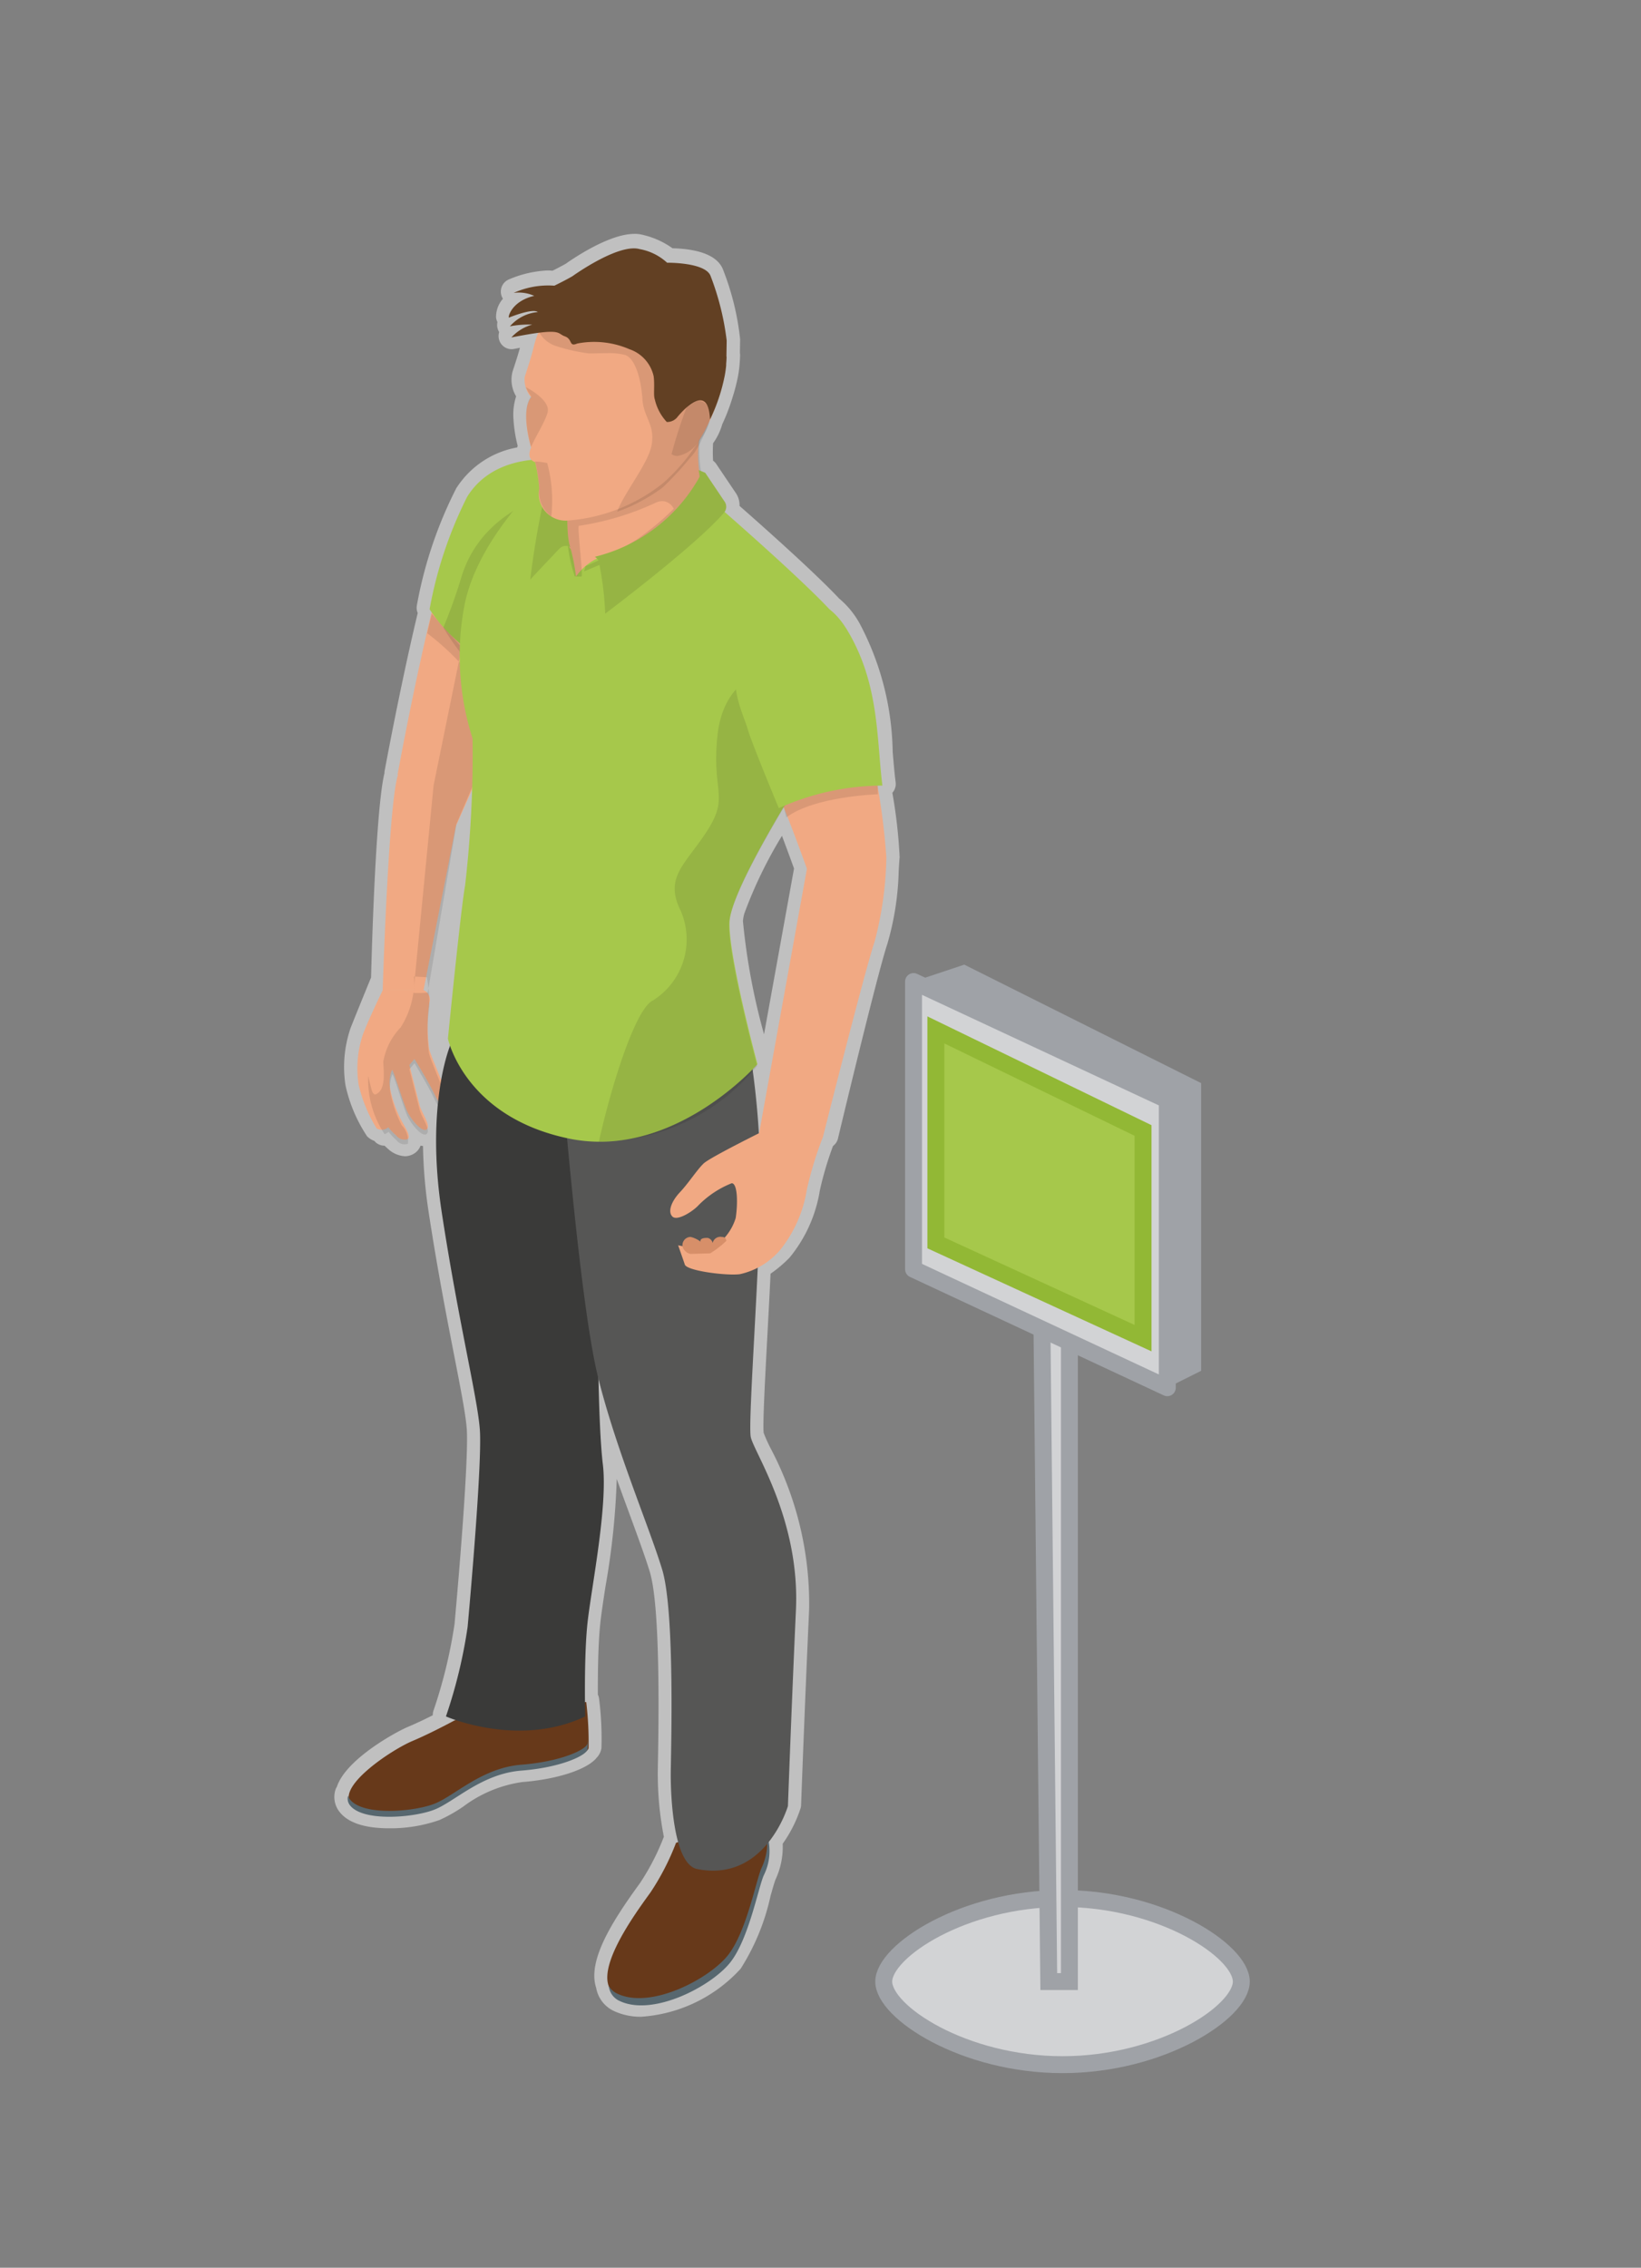 <svg id="infodisplays" xmlns="http://www.w3.org/2000/svg" width="97" height="134" viewBox="0 0 97 134">
  <rect x="0" y="0" width="97" height="134" fill="#808080" stroke="none"/>
<defs>
    <style>
      .cls-1, .cls-3 {
        fill: #d2d3d5;
        stroke: #9fa2a7;
      }

      .cls-1, .cls-3, .cls-4 {
        stroke-width: 1px;
      }

      .cls-1, .cls-10, .cls-11, .cls-12, .cls-13, .cls-14, .cls-2, .cls-3, .cls-4, .cls-5, .cls-6, .cls-7, .cls-8, .cls-9 {
        fill-rule: evenodd;
      }

      .cls-2 {
        fill: #9fa2a7;
      }

      .cls-3 {
        stroke-linejoin: round;
      }

      .cls-4 {
        fill: #A6C84B;
        stroke: #92B835;
      }

      .cls-5 {
        fill: #fff;
        opacity: 0.5;
      }

      .cls-6 {
        fill: #f1a983;
      }

      .cls-7 {
        opacity: 0.1;
      }

      .cls-8 {
        fill: #67391a;
      }

      .cls-9 {
        fill: #57676f;
      }

      .cls-10 {
        fill: #3a3a39;
      }

      .cls-11 {
        fill: #565655;
      }

      .cls-12 {
        fill: #d78f69;
      }

      .cls-13 {
        fill: #A6C84B;
      }

      .cls-14 {
        fill: #624023;
      }
    </style>
  </defs>
  <g id="formaat">
    <g id="A4">
      <g id="statief">
        <path id="voet" class="cls-1" d="M62.806,112.182c5.837,0,10.568,3.1,10.568,4.909S68.643,122,62.806,122s-10.568-3.1-10.568-4.909S56.97,112.182,62.806,112.182Z"/>
        <path id="voet_paal" data-name="voet paal" class="cls-1" d="M63.213,117.091V77.469l-1.626.633,0.406,38.989h1.219Z"/>
        <path id="zijkant" class="cls-2" d="M69,65V82l2-1V64L57,57l-3,1Z"/>
        <path id="voorkant" class="cls-3" d="M54,75l15,7V65L54,58V75Z"/>
      </g>
      <path id="rood" class="cls-4" d="M55.319,60.857V73.442l12.247,5.629V66.8Z"/>
    </g>
    <g id="UNI">
      <g id="omlijn">
        <path id="omlijn_klein" data-name="omlijn klein" class="cls-5" d="M45.162,61.117a38.442,38.442,0,0,1-1.246-6.687,2.1,2.1,0,0,1,.089-0.471,26.053,26.053,0,0,1,2.216-4.569c0.311,0.817.589,1.583,0.714,1.931l-1.774,9.8m-7.676-47.3c-1.5,0-3.671,1.5-4.043,1.763-0.077.044-.33,0.186-0.782,0.413a3.029,3.029,0,0,0-.311-0.015,6.54,6.54,0,0,0-2.283.535,0.78,0.78,0,0,0-.337,1.135,1.643,1.643,0,0,0-.408,1.1,0.818,0.818,0,0,0,.083.279,0.783,0.783,0,0,0,.085.563l0.017,0.028a0.783,0.783,0,0,0,.062.612,0.766,0.766,0,0,0,.669.4,0.755,0.755,0,0,0,.147-0.015l0.35-.068c-0.109.4-.229,0.767-0.338,1.1l-0.1.306a1.9,1.9,0,0,0,.212,1.463,3.5,3.5,0,0,0-.156,1.365,8.108,8.108,0,0,0,.247,1.553c-0.009.034-.018,0.069-0.026,0.1a5.4,5.4,0,0,0-3.606,2.419,25.043,25.043,0,0,0-2.324,6.9,0.782,0.782,0,0,0,.049.465q-0.13.54-.255,1.085c-0.939,4.084-1.689,8.191-1.7,8.232a0.775,0.775,0,0,0-.013.151c-0.516,2.113-.751,10.537-0.79,12.068-0.422,1.03-.951,2.329-1.2,2.958l-0.011.029a7.1,7.1,0,0,0-.3,3.392,8.834,8.834,0,0,0,1.271,3,1.065,1.065,0,0,0,.431.276,0.764,0.764,0,0,0,.595.285h0.009q0.1,0.093.195,0.181l0.026,0.021a1.6,1.6,0,0,0,.978.422,1.027,1.027,0,0,0,.634-0.217,0.93,0.93,0,0,0,.3-0.412,1,1,0,0,0,.141.025,29.045,29.045,0,0,0,.343,3.961c0.517,3.371,1.063,6.166,1.5,8.412,0.381,1.95.682,3.49,0.744,4.346,0.116,1.6-.4,8-0.723,11.528a28.879,28.879,0,0,1-1.242,5.109,0.778,0.778,0,0,0-.042.279c-0.48.242-1.021,0.5-1.5,0.7-0.605.255-3.625,1.868-4.173,3.534a0.786,0.786,0,0,0-.091.2,1.42,1.42,0,0,0,.194,1.2c0.484,0.694,1.489,1.046,2.987,1.046a8.745,8.745,0,0,0,2.97-.485,9.064,9.064,0,0,0,1.408-.794,7.582,7.582,0,0,1,3.5-1.454c2.064-.16,3.838-0.744,4.389-1.434a1.042,1.042,0,0,0,.285-0.579,18.771,18.771,0,0,0-.139-2.9,0.79,0.79,0,0,0-.073-0.254c-0.006-1.16.011-2.981,0.146-4.234,0.057-.535.17-1.274,0.3-2.129a44.231,44.231,0,0,0,.67-6.38c0.268,0.752.533,1.473,0.781,2.147,0.484,1.317.9,2.454,1.171,3.336,0.43,1.411.593,5.164,0.485,11.153-0.006.306-.01,0.535-0.011,0.664a19.313,19.313,0,0,0,.359,3.843,13.992,13.992,0,0,1-1.4,2.722l-0.12.166c-1.6,2.213-3,4.473-2.481,6.041a1.862,1.862,0,0,0,1.062,1.374,3.71,3.71,0,0,0,1.6.333,8.735,8.735,0,0,0,5.878-2.837,13.257,13.257,0,0,0,1.764-4.288c0.121-.431.247-0.877,0.315-1.021a4.568,4.568,0,0,0,.406-2.077,7.762,7.762,0,0,0,1.058-2.1,0.783,0.783,0,0,0,.031-0.192c0-.062.231-6.279,0.475-11.578a19.684,19.684,0,0,0-2.288-9.515,9.1,9.1,0,0,1-.4-0.892c-0.065-.431.087-3.29,0.222-5.813,0.062-1.162.128-2.392,0.185-3.592a7.722,7.722,0,0,0,1.119-.946,8.321,8.321,0,0,0,1.794-3.973,19.606,19.606,0,0,1,.779-2.628,0.775,0.775,0,0,0,.293-0.444c0.023-.1,2.312-9.681,2.917-11.491a16.716,16.716,0,0,0,.672-4.313c0.018-.321.034-0.6,0.056-0.815a29.868,29.868,0,0,0-.43-3.807l0.01-.011a0.781,0.781,0,0,0,.184-0.61c-0.073-.576-0.122-1.173-0.175-1.8a16.728,16.728,0,0,0-1.953-7.585A5.2,5.2,0,0,0,49.6,35.364c-1.431-1.522-4.363-4.133-5.885-5.47a1.3,1.3,0,0,0-.252-0.808l-1.121-1.664a0.769,0.769,0,0,0-.192-0.2,9.368,9.368,0,0,1,0-1.032,3.526,3.526,0,0,0,.542-1.119,11.735,11.735,0,0,0,.522-1.314c0.023-.065.043-0.131,0.064-0.2l0.035-.113a11.241,11.241,0,0,0,.312-1.22c0.039-.208.069-0.424,0.09-0.655,0,0,0-.027.006-0.1,0.012-.155.023-0.31,0.026-0.463a0.747,0.747,0,0,0-.01-0.136c0-.208.008-0.476,0.012-0.824a15.714,15.714,0,0,0-.991-4.065c-0.35-1.014-1.774-1.28-3.005-1.311a4.922,4.922,0,0,0-1.729-.785,2.04,2.04,0,0,0-.537-0.068"/>
      </g>
      <g id="arm_rechts" data-name="arm rechts">
        <path id="arm_rechts-2" data-name="arm rechts" class="cls-6" d="M23.481,45.939c0.013-.052.026-0.1,0.039-0.148L23.5,45.767s0.742-4.084,1.687-8.2c0.768-3.342,1.67-6.7,2.416-7.914,1.666-2.7,5.186-2.2,5.186-2.2l1.26,0.956L30.116,40.91l-0.849,2.7L26.952,48.8l-1.917,9.707c-1.5.009-2.414,0-2.414,0S22.941,48.076,23.481,45.939Zm1.553,12.567a0.6,0.6,0,0,1,.349.728A9.925,9.925,0,0,0,25.369,62c0.219,0.754,1.364,3.122,1.107,3.34s-0.488-.051-0.831-0.759S24.5,62.576,24.5,62.576l-0.3.353L24.8,65.3c0.111,0.438.684,1.2,0.431,1.427s-0.893-.523-1.138-1.009-0.843-2.516-.919-2.5a1.977,1.977,0,0,0-.107,1.128,7.075,7.075,0,0,0,.666,1.874c0.245,0.431.564,0.939,0.371,1.086a0.6,0.6,0,0,1-.674-0.2,3.952,3.952,0,0,1-.478-0.494,0.6,0.6,0,0,1-.687.069A8.689,8.689,0,0,1,21.2,64.1a6.292,6.292,0,0,1,.265-3.011c0.385-.994,1.16-2.581,1.16-2.581h2.414Z"/>
        <path id="schaduw_arm_rechts" data-name="schaduw arm rechts" class="cls-7" d="M27.371,37.874l3.162,2.507-3.551,8.305-1.7,9.964a5.444,5.444,0,0,1-.546.027h0c-0.1,0-.2,0-0.3-0.009l1.193-12.257Zm-2.119-.458A15.572,15.572,0,0,1,29.179,41.8l0.509-.849-4.167-4.691Zm-2.518,29.6a5.815,5.815,0,0,1-.971-3.448s0.133,0.586.217,0.867,0.219,0.232.219,0.232c0.638-.239.472-1.381,0.456-1.926a3.858,3.858,0,0,1,1.025-2.028,5.083,5.083,0,0,0,.8-2.89c0-.046-0.007-0.086-0.01-0.122l0.768,0.045a10.246,10.246,0,0,1,.137,1.727,10.114,10.114,0,0,0-.015,2.781c0.216,0.757,1.349,3.135,1.094,3.353s-0.482-.051-0.821-0.762S24.5,62.828,24.5,62.828l-0.3.355,0.6,2.382c0.11,0.44.676,1.2,0.426,1.433s-0.883-.525-1.125-1.013-0.833-2.525-.909-2.505a2.011,2.011,0,0,0-.105,1.132,7.171,7.171,0,0,0,.659,1.882,1.349,1.349,0,0,1,.367,1.09,0.582,0.582,0,0,1-.666-0.2,3.934,3.934,0,0,1-.473-0.5A1.1,1.1,0,0,1,22.734,67.016Z"/>
      </g>
      <g id="schoenen">
        <path id="schoen" class="cls-8" d="M39.96,108.893a14.788,14.788,0,0,1-1.5,2.915c-0.869,1.214-3.882,5.224-1.9,6.16s5.446-.878,6.546-2.269,1.666-4.448,1.984-5.121a2.826,2.826,0,0,0,0-2.678C44.511,107.182,39.96,108.893,39.96,108.893Zm-12.675-7.459s-1.643.909-2.893,1.435-4.4,2.63-3.673,3.667,3.838,0.766,5.042.285,2.8-2.1,5.131-2.283,3.857-.892,3.9-1.251a19.957,19.957,0,0,0-.14-2.717Z"/>
        <path id="Zool" class="cls-9" d="M45.322,108.363a3.593,3.593,0,0,1-.3,2c-0.318.677-.883,3.759-1.983,5.159s-4.559,3.23-6.543,2.285a1.093,1.093,0,0,1-.513-0.47,1.092,1.092,0,0,0,.645.9c1.984,0.944,5.444-.884,6.544-2.285s1.665-4.481,1.984-5.16A3.2,3.2,0,0,0,45.322,108.363Zm-10.595-5.347c-0.045.362-1.566,1.077-3.9,1.259s-3.925,1.816-5.129,2.3-4.312.757-5.04-.287a0.6,0.6,0,0,1-.084-0.183,0.636,0.636,0,0,0,.084.531c0.728,1.044,3.836.772,5.04,0.287s2.794-2.119,5.129-2.3,3.855-.9,3.9-1.259a4.558,4.558,0,0,0,.016-0.6C34.741,102.857,34.736,102.945,34.727,103.016Z"/>
      </g>
      <g id="broek">
        <path id="Broek_rechterbeen" data-name="Broek rechterbeen" class="cls-10" d="M26.36,101.423s4.28,1.883,8.231,0c0,0-.085-3.462.135-5.511s1.21-6.9.908-9.388-0.3-8.779-.3-8.779L34.4,64.022l-7.765-2.31s-1.509,3.489-.521,9.942,2.113,10.939,2.25,12.822-0.531,9.554-.723,11.658A29.485,29.485,0,0,1,26.36,101.423Z"/>
        <path id="Broek_linkerbeen" data-name="Broek linkerbeen" class="cls-11" d="M44.39,62.532a48.368,48.368,0,0,1,.549,7.536c0,4.4-.739,13.947-0.562,14.84s2.917,4.864,2.671,10.228-0.474,11.586-.474,11.586-1.321,4.521-5.36,3.72c-1.442-.285-1.573-4.46-1.566-5.65,0.006-1.107.265-9.512-.508-12.052s-2.741-7.116-3.8-11.408S33.234,63.99,33.234,63.99Z"/>
      </g>
      <g id="arm_links" data-name="arm links">
        <path id="Arm_links-2" data-name="Arm links" class="cls-6" d="M46.244,47.512c0.624,1.5,1.453,3.824,1.453,3.824l-2.841,15.71s1.405-.037,3.788.139c0,0,2.437-9.694,3.059-11.558a20.749,20.749,0,0,0,.69-4.959,39.545,39.545,0,0,0-.632-4.814,12.031,12.031,0,0,0-2.864.365A9.236,9.236,0,0,0,46.244,47.512Z"/>
        <path id="hand_links" data-name="hand links" class="cls-6" d="M40.48,74.724c0.119,0.368,2.441.667,3.25,0.568a4.36,4.36,0,0,0,2.383-1.43,7.609,7.609,0,0,0,1.58-3.571,21.6,21.6,0,0,1,.951-3.108c0.04-.107-0.072-0.12-0.185-0.136l-2.939-.411s-3.536,1.736-3.931,2.116-0.889,1.157-1.4,1.7-0.733,1.16-.437,1.439,1.247-.337,1.563-0.7a5.741,5.741,0,0,1,1.936-1.274c0.336,0,.376,1.115.237,2.053a3.13,3.13,0,0,1-1.73,1.947l-1.673-.332S40.416,74.528,40.48,74.724Z"/>
        <path id="schaduw_hand_links" data-name="schaduw hand links" class="cls-12" d="M41.981,74.059s-0.927.032-1.189,0.032a0.648,0.648,0,0,1-.436-0.387,0.488,0.488,0,0,1,.467-0.614,1.566,1.566,0,0,1,.59.281s-0.111-.244.43-0.222a0.4,0.4,0,0,1,.282.3,0.466,0.466,0,0,1,.551-0.357,0.233,0.233,0,0,1,.255.232A5.494,5.494,0,0,1,41.981,74.059Z"/>
        <path id="schaduw_arm_links" data-name="schaduw arm links" class="cls-7" d="M51.888,46.934s-3.76.113-5.407,1.368l-0.27-1.095,5.677-1.368v1.095Z"/>
      </g>
      <g id="romp">
        <path id="schouder_rechts" data-name="schouder rechts" class="cls-13" d="M34.047,28.125l-1.257-.948s-3.512-.5-5.175,2.177A24.36,24.36,0,0,0,25.394,36a9.15,9.15,0,0,0,1.964,2.151,13.575,13.575,0,0,0,3.212,1.4Z"/>
        <path id="schaduw_schouder_rechts" data-name="schaduw schouder rechts" class="cls-7" d="M35.392,29.835l-1.277-.964s-5.364.5-6.828,5.184a30.448,30.448,0,0,1-1.08,3.026,12.53,12.53,0,0,0,2.39,2.952,13.785,13.785,0,0,0,3.264,1.421Z"/>
        <path id="Romp_1" data-name="Romp 1" class="cls-13" d="M27.492,52.321a67.557,67.557,0,0,0,.441-8.69,15.956,15.956,0,0,1-.486-7.824c0.838-4.392,5.438-8.3,5.438-8.3l8.484,2L42.2,29.7s6.735,5.825,7.535,7.155-2.224,8.9-2.224,8.9-4.322,6.744-4.388,8.741,1.65,8.386,1.65,8.386-4.979,5.679-11.153,4.393-7.143-5.9-7.143-5.9S27.227,53.793,27.492,52.321Z"/>
        <path id="schaduw_romp" data-name="schaduw romp" class="cls-7" d="M38.605,59.11a4.256,4.256,0,0,0,1.637-5.279c-1.018-2.034.31-2.767,1.593-4.793s0.222-2.242.575-5.577S45.2,39.685,45.2,39.685l2.954-2.6a6.593,6.593,0,0,1,.766.918c0.8,1.332-1.421,7.818-1.421,7.818s-4.337,6.757-4.4,8.758,1.656,8.4,1.656,8.4a12.084,12.084,0,0,1-9.355,4.48C36.108,64.275,37.542,59.593,38.605,59.11Z"/>
        <path id="schouder_links" data-name="schouder links" class="cls-13" d="M46.038,47.755c-0.472-1.12-1.68-4.086-1.828-4.627-0.3-1.114-1.785-3.575.493-5.8s4-2.434,5.433,0c1.85,3.145,1.676,6.348,2.023,9.092A14.937,14.937,0,0,0,46.038,47.755Z"/>
      </g>
      <g id="nek">
        <path id="nek-2" data-name="nek" class="cls-6" d="M41.336,25.851a7.293,7.293,0,0,0,.274,3.227c0.547,1.131-1.44,2.308-3.862,3.339a6.317,6.317,0,0,1-2.469.589,3.279,3.279,0,0,0-1.232,1.062,11.021,11.021,0,0,0-.308-1.615c-0.775-.951.078-3.733,0.078-3.733Z"/>
        <path id="schaduw_nek" data-name="schaduw nek" class="cls-7" d="M41.411,25.59l-7.465,2.928a8.762,8.762,0,0,0,.03,5.546q0.129,0.006.258,0.006l0.137,0c0.118,0-.267-2.99-0.149-3A16.481,16.481,0,0,0,38.8,29.686a0.986,0.986,0,0,1,.356-0.074,0.763,0.763,0,0,1,.667.452,16.439,16.439,0,0,1-2.18,1.812,21.3,21.3,0,0,1-3.035,1.58l-0.081.307,6.842-2.881a2.675,2.675,0,0,0,.31-2,7.641,7.641,0,0,1-.272-3.293m0,0h0"/>
        <path id="kraag" class="cls-13" d="M33.711,32.331a0.518,0.518,0,0,0-.618.064c-0.269.273-1.751,1.85-1.751,1.85a53.2,53.2,0,0,1,1.049-5.857l1.271-.61S33.336,31.362,33.711,32.331ZM41.3,27.778l0.06,0.383a9.709,9.709,0,0,1-6.2,4.74,0.611,0.611,0,0,1,.223.23,18.483,18.483,0,0,1,.391,3.129s5.389-4.045,7.025-5.969a0.538,0.538,0,0,0,.016-0.675l-1.13-1.68Z"/>
        <path id="kraag_schaduw" data-name="kraag schaduw" class="cls-7" d="M33.711,32.331a0.518,0.518,0,0,0-.618.064c-0.269.273-1.751,1.85-1.751,1.85a53.2,53.2,0,0,1,1.049-5.857l1.271-.61S33.336,31.362,33.711,32.331ZM41.3,27.778l0.06,0.383a9.709,9.709,0,0,1-6.2,4.74,0.611,0.611,0,0,1,.223.23,18.483,18.483,0,0,1,.391,3.129s5.389-4.045,7.025-5.969a0.538,0.538,0,0,0,.016-0.675l-1.13-1.68Z"/>
      </g>
      <g id="hoofd">
        <path id="hoofd_ondergrond" data-name="hoofd ondergrond" class="cls-6" d="M40.5,16.614a5.975,5.975,0,0,0-6.346.267,5.887,5.887,0,0,0-2.59,3.554c-0.169.7-.379,1.307-0.549,1.841a1.589,1.589,0,0,0,.385,1.2c-0.6.753-.133,2.543-0.008,2.977a0.961,0.961,0,0,0-.1.407,0.472,0.472,0,0,0,.338.446,9.5,9.5,0,0,1,.245,1.558,1.591,1.591,0,0,0,1.63,1.9,10.262,10.262,0,0,0,5.659-2.192,11.206,11.206,0,0,0,3.6-6.167A5.583,5.583,0,0,0,40.5,16.614Z"/>
        <path class="cls-7" d="M31.394,26.412h0c0.236-.572.815-1.458,0.974-2.036,0.206-.748-1.284-1.5-1.284-1.5a2.384,2.384,0,0,0,.318.541C30.8,24.179,31.269,25.976,31.394,26.412Zm6.28-10.676a5.066,5.066,0,0,1,2.827.793,5.619,5.619,0,0,1,2.267,5.813,10,10,0,0,1-.583,1.939c-0.051-.154-0.621,2.024-1.379,2.753a17.81,17.81,0,0,1-1.642,1.775,10.28,10.28,0,0,1-2.686,1.431c0.42-1.133,1.85-2.867,2.038-3.936,0.216-1.232-.471-1.613-0.543-2.718s-0.4-2.424-1.042-2.616a3.833,3.833,0,0,0-1.045-.1c-0.166,0-.342,0-0.525.006s-0.374.006-.572,0.006a10.7,10.7,0,0,1-1.966-.45,1.75,1.75,0,0,1-1.1-1.144c0.279-.8.912-1.459,2.434-2.491a6.351,6.351,0,0,1,3.519-1.061m-5.09,14.778a8.4,8.4,0,0,0-.243-3.158,5.793,5.793,0,0,0-.711-0.088h0a9.585,9.585,0,0,1,.245,1.565A1.8,1.8,0,0,0,32.584,30.514Z"/>
        <path id="haar" class="cls-14" d="M42.94,21.078c0-.22.01-0.528,0.014-0.959a15.842,15.842,0,0,0-.947-3.8c-0.285-.827-2.573-0.794-2.573-0.794a3.248,3.248,0,0,0-1.631-.807c-1.265-.346-3.961,1.6-3.961,1.6s-0.33.2-1.073,0.563a4.977,4.977,0,0,0-2.407.427,2.221,2.221,0,0,1,1.216.174c-1.407.328-1.587,1.364-1.48,1.28,0,0,1.377-.566,1.693-0.323a2.474,2.474,0,0,0-1.649.844,5.688,5.688,0,0,1,1.319-.1,2.586,2.586,0,0,0-1.232.757c3.042-.6,2.663-0.242,3.152-0.069s0.228,0.645.736,0.429a5.247,5.247,0,0,1,3.088.334,2.188,2.188,0,0,1,1.433,1.6c0.074,0.577-.028,1.107.069,1.368a2.9,2.9,0,0,0,.706,1.332,0.766,0.766,0,0,0,.649-0.318c0.226-.266,1.808-2.126,1.908.172a10.614,10.614,0,0,0,.874-2.618c0.036-.194.062-0.386,0.08-0.575h0s0-.023,0-0.088c0.012-.144.022-0.287,0.025-0.428Z"/>
        <path id="oor" class="cls-7" d="M41.231,23.671a0.781,0.781,0,0,0-.647.408,26.425,26.425,0,0,0-.888,2.755,0.59,0.59,0,0,0,.343.11,1.81,1.81,0,0,0,1.21-.8c0.9-1.023.88-1.986,0.437-2.307a0.775,0.775,0,0,0-.455-0.162"/>
      </g>
    </g>
  </g>
</svg>

